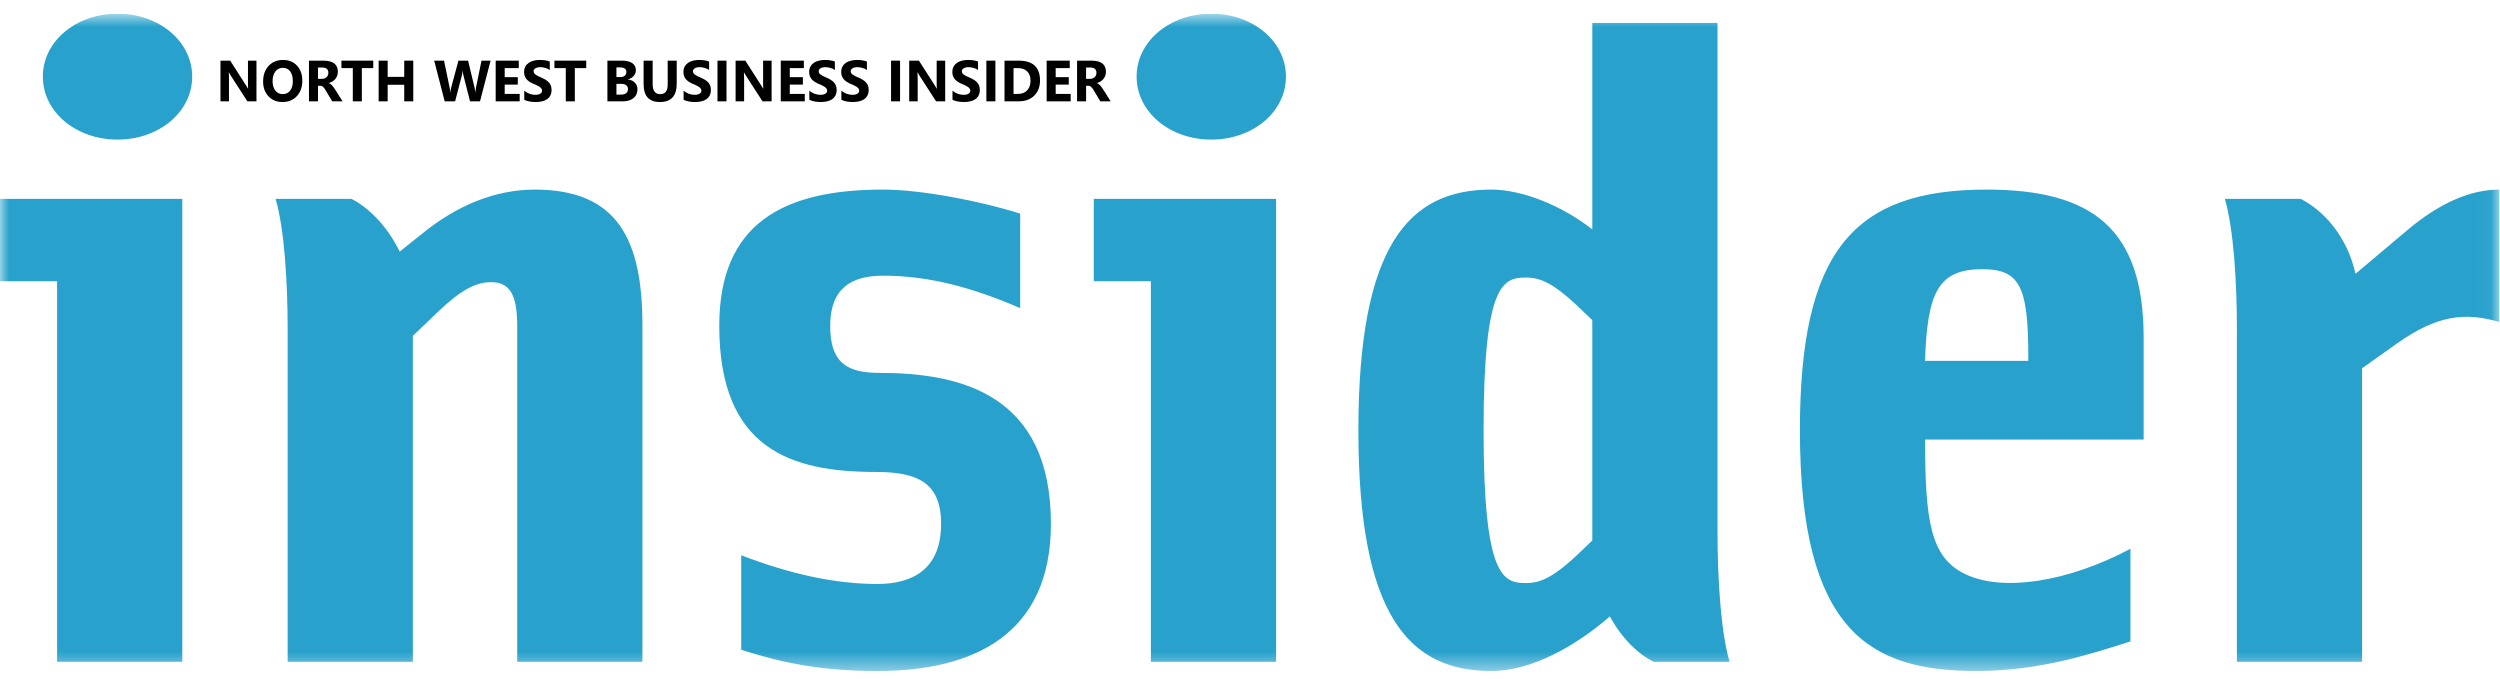 <svg width="140" height="38" viewBox="0 0 140 38" fill="none" xmlns="http://www.w3.org/2000/svg">
<g clip-path="url(#clip0_2486_11960)">
<mask id="mask0_2486_11960" style="mask-type:luminance" maskUnits="userSpaceOnUse" x="0" y="0" width="140" height="38">
<path d="M139.965 0.766H0V37.577H139.965V0.766Z" fill="white"/>
</mask>
<g mask="url(#mask0_2486_11960)">
<path d="M131.91 15.335C131.418 13.157 130.065 11.757 128.835 11.135H124.591C125.082 12.794 125.266 15.801 125.266 18.394V37.059H132.278V20.623L134.246 19.223C136.459 17.668 137.997 17.46 139.965 18.031V10.617C138.367 10.617 136.643 11.342 134.798 12.898L131.907 15.335H131.91ZM119.303 30.733C115.797 32.6 112.107 33.17 110.018 32.133C108.112 31.2 107.805 29.178 107.805 24.615H120.044V18.912C120.044 12.846 117.216 10.617 111.25 10.617C103.81 10.617 100.795 14.039 100.795 24.097C100.795 35.4 104.732 37.577 110.696 37.577C114.325 37.577 117.337 36.54 119.305 35.918V30.733H119.303ZM113.584 19.949V20.208H107.802C107.926 16.372 108.541 15.075 111.001 15.075C113.093 15.075 113.584 16.009 113.584 19.949ZM89.169 30.267L88.247 31.148C87.017 32.289 86.278 32.652 85.479 32.652C84.189 32.652 83.08 32.392 83.08 24.097C83.08 15.801 84.186 15.542 85.479 15.542C86.278 15.542 87.017 15.905 88.247 17.046L89.169 17.927V30.267ZM89.169 12.846C87.448 11.498 85.232 10.617 83.511 10.617C78.898 10.617 76.07 13.727 76.07 24.097C76.07 34.466 78.898 37.577 83.511 37.577C85.724 37.577 88.184 36.229 90.152 34.518C90.828 35.762 91.75 36.644 92.612 37.059H96.856C96.365 35.4 96.181 32.392 96.181 29.8V1.284H89.169V12.846ZM67.831 0.766C65.495 0.766 63.65 2.321 63.65 4.291C63.65 6.261 65.495 7.817 67.831 7.817C70.168 7.817 72.013 6.261 72.013 4.291C72.013 2.321 70.168 0.766 67.831 0.766ZM71.458 11.135H61.251V15.749H64.449V37.059H71.461V11.135H71.458ZM57.13 11.965C55.038 11.291 51.656 10.617 49.443 10.617C43.908 10.617 40.279 12.483 40.279 18.238C40.279 25.186 44.336 26.43 49.072 26.43C51.409 26.43 52.702 27.052 52.702 29.333C52.702 31.926 51.041 32.703 49.135 32.703C46.736 32.703 44.215 32.133 41.508 31.096V36.385C43.6 37.059 45.813 37.577 49.135 37.577C54.486 37.577 58.851 35.555 58.851 29.333C58.851 22.127 53.871 20.882 49.259 20.882C47.353 20.882 46.491 20.26 46.491 18.238C46.491 16.112 47.721 15.438 49.443 15.438C51.963 15.438 54.362 16.061 57.13 17.253V11.965ZM22.384 14.09C21.645 12.587 20.599 11.602 19.677 11.135H15.433C15.924 12.794 16.108 15.801 16.108 18.394V37.059H23.12V18.808L24.473 17.512C25.764 16.268 26.626 15.801 27.488 15.801C28.471 15.801 28.964 16.372 28.964 18.238V37.059H35.976V18.238C35.976 13.468 34.623 10.617 29.95 10.617C27.737 10.617 25.584 11.498 23.616 13.105L22.386 14.09H22.384ZM6.581 0.766C4.244 0.766 2.399 2.321 2.399 4.291C2.399 6.261 4.244 7.817 6.581 7.817C8.917 7.817 10.762 6.261 10.762 4.291C10.762 2.321 8.917 0.766 6.581 0.766ZM10.208 11.135H0V15.749H3.198V37.059H10.21V11.135H10.208Z" fill="#28A1CC"/>
<path d="M14.362 5.675H13.853L12.929 4.244C12.875 4.16 12.837 4.097 12.817 4.054H12.81C12.819 4.135 12.823 4.258 12.823 4.423V5.675H12.346V3.396H12.89L13.779 4.784C13.82 4.846 13.857 4.908 13.892 4.97H13.898C13.89 4.917 13.886 4.812 13.886 4.657V3.396H14.362V5.675Z" fill="black"/>
<path d="M15.822 5.714C15.501 5.714 15.239 5.608 15.037 5.396C14.835 5.183 14.734 4.906 14.734 4.565C14.734 4.205 14.836 3.914 15.042 3.691C15.247 3.469 15.519 3.357 15.857 3.357C16.177 3.357 16.436 3.464 16.633 3.677C16.831 3.89 16.93 4.171 16.93 4.519C16.93 4.877 16.827 5.166 16.622 5.385C16.418 5.604 16.151 5.714 15.822 5.714ZM15.843 3.799C15.666 3.799 15.526 3.867 15.421 4.003C15.317 4.137 15.265 4.316 15.265 4.538C15.265 4.764 15.317 4.942 15.421 5.074C15.526 5.205 15.662 5.271 15.831 5.271C16.005 5.271 16.143 5.207 16.245 5.08C16.347 4.952 16.398 4.774 16.398 4.548C16.398 4.311 16.349 4.128 16.25 3.996C16.151 3.865 16.015 3.799 15.843 3.799Z" fill="black"/>
<path d="M19.183 5.675H18.603L18.255 5.089C18.229 5.044 18.204 5.005 18.18 4.97C18.156 4.935 18.131 4.905 18.107 4.881C18.082 4.855 18.057 4.836 18.03 4.824C18.004 4.81 17.975 4.803 17.944 4.803H17.808V5.675H17.303V3.396H18.103C18.647 3.396 18.919 3.603 18.919 4.016C18.919 4.096 18.907 4.169 18.883 4.237C18.859 4.304 18.825 4.364 18.782 4.418C18.738 4.472 18.685 4.519 18.622 4.558C18.561 4.597 18.492 4.628 18.416 4.65V4.657C18.449 4.667 18.482 4.685 18.513 4.709C18.544 4.732 18.574 4.76 18.603 4.792C18.633 4.824 18.66 4.858 18.686 4.895C18.713 4.931 18.738 4.967 18.76 5.002L19.183 5.675ZM17.808 3.781V4.415H18.027C18.135 4.415 18.222 4.383 18.288 4.32C18.354 4.255 18.388 4.175 18.388 4.08C18.388 3.881 18.271 3.781 18.036 3.781H17.808Z" fill="black"/>
<path d="M20.902 3.814H20.263V5.675H19.757V3.814H19.121V3.396H20.902V3.814Z" fill="black"/>
<path d="M23.143 5.675H22.637V4.747H21.709V5.675H21.204V3.396H21.709V4.305H22.637V3.396H23.143V5.675Z" fill="black"/>
<path d="M27.473 3.396L26.881 5.675H26.322L25.95 4.213C25.93 4.137 25.918 4.052 25.914 3.957H25.907C25.898 4.061 25.884 4.147 25.867 4.213L25.486 5.675H24.903L24.314 3.396H24.865L25.181 4.914C25.194 4.979 25.204 5.066 25.21 5.175H25.22C25.224 5.093 25.239 5.004 25.265 4.908L25.672 3.396H26.212L26.58 4.927C26.593 4.983 26.605 5.065 26.615 5.172H26.622C26.626 5.088 26.637 5.003 26.655 4.917L26.964 3.396H27.473Z" fill="black"/>
<path d="M29.102 5.675H27.758V3.396H29.051V3.814H28.263V4.321H28.996V4.738H28.263V5.259H29.102V5.675Z" fill="black"/>
<path d="M29.359 5.587V5.078C29.449 5.156 29.548 5.214 29.654 5.253C29.76 5.291 29.867 5.31 29.976 5.31C30.039 5.31 30.095 5.305 30.142 5.293C30.189 5.281 30.229 5.265 30.26 5.245C30.293 5.224 30.317 5.2 30.332 5.172C30.348 5.144 30.356 5.113 30.356 5.08C30.356 5.036 30.343 4.996 30.318 4.961C30.293 4.926 30.259 4.894 30.215 4.864C30.172 4.834 30.121 4.806 30.062 4.778C30.003 4.751 29.939 4.722 29.869 4.694C29.695 4.62 29.564 4.529 29.477 4.422C29.392 4.315 29.349 4.186 29.349 4.034C29.349 3.916 29.373 3.814 29.419 3.729C29.466 3.643 29.53 3.573 29.61 3.518C29.692 3.463 29.785 3.423 29.891 3.397C29.998 3.371 30.11 3.357 30.229 3.357C30.346 3.357 30.449 3.365 30.538 3.38C30.629 3.393 30.713 3.415 30.788 3.445V3.92C30.751 3.893 30.71 3.87 30.665 3.85C30.621 3.83 30.576 3.814 30.529 3.801C30.482 3.787 30.435 3.777 30.389 3.771C30.343 3.764 30.299 3.761 30.257 3.761C30.2 3.761 30.148 3.767 30.101 3.779C30.054 3.789 30.014 3.805 29.982 3.825C29.95 3.845 29.925 3.869 29.907 3.898C29.889 3.925 29.881 3.957 29.881 3.991C29.881 4.03 29.89 4.064 29.91 4.095C29.93 4.124 29.958 4.153 29.995 4.181C30.031 4.207 30.075 4.234 30.127 4.26C30.18 4.285 30.238 4.312 30.304 4.34C30.394 4.378 30.474 4.418 30.545 4.462C30.617 4.504 30.678 4.552 30.729 4.606C30.78 4.661 30.819 4.722 30.846 4.792C30.873 4.861 30.887 4.942 30.887 5.034C30.887 5.161 30.863 5.268 30.815 5.355C30.768 5.441 30.704 5.511 30.623 5.565C30.542 5.618 30.447 5.656 30.338 5.679C30.231 5.702 30.118 5.714 29.998 5.714C29.875 5.714 29.758 5.704 29.646 5.682C29.536 5.661 29.44 5.629 29.359 5.587Z" fill="black"/>
<path d="M32.829 3.814H32.19V5.675H31.684V3.814H31.048V3.396H32.829V3.814Z" fill="black"/>
<path d="M34.015 5.675V3.396H34.831C35.081 3.396 35.273 3.443 35.408 3.536C35.542 3.63 35.609 3.761 35.609 3.93C35.609 4.053 35.568 4.161 35.486 4.253C35.404 4.345 35.3 4.409 35.173 4.445V4.452C35.333 4.472 35.46 4.532 35.555 4.631C35.65 4.731 35.698 4.852 35.698 4.995C35.698 5.204 35.625 5.37 35.478 5.493C35.331 5.614 35.13 5.675 34.876 5.675H34.015ZM34.52 3.775V4.315H34.742C34.846 4.315 34.928 4.29 34.987 4.239C35.048 4.187 35.078 4.116 35.078 4.026C35.078 3.858 34.955 3.775 34.709 3.775H34.52ZM34.52 4.696V5.297H34.793C34.91 5.297 35.001 5.27 35.067 5.214C35.134 5.159 35.167 5.084 35.167 4.989C35.167 4.898 35.134 4.826 35.069 4.774C35.004 4.722 34.913 4.696 34.797 4.696H34.52Z" fill="black"/>
<path d="M37.896 4.688C37.896 5.373 37.582 5.715 36.955 5.715C36.347 5.715 36.042 5.381 36.042 4.712V3.396H36.549V4.719C36.549 5.087 36.69 5.272 36.974 5.272C37.252 5.272 37.391 5.094 37.391 4.738V3.396H37.896V4.688Z" fill="black"/>
<path d="M38.281 5.587V5.078C38.372 5.156 38.47 5.214 38.577 5.253C38.683 5.291 38.79 5.31 38.899 5.31C38.962 5.31 39.017 5.305 39.064 5.293C39.112 5.281 39.152 5.265 39.183 5.245C39.215 5.224 39.239 5.2 39.255 5.172C39.271 5.144 39.278 5.113 39.278 5.08C39.278 5.036 39.266 4.996 39.241 4.961C39.216 4.926 39.181 4.894 39.138 4.864C39.095 4.834 39.044 4.806 38.985 4.778C38.925 4.751 38.861 4.722 38.792 4.694C38.617 4.62 38.486 4.529 38.4 4.422C38.315 4.315 38.272 4.186 38.272 4.034C38.272 3.916 38.295 3.814 38.342 3.729C38.389 3.643 38.453 3.573 38.533 3.518C38.614 3.463 38.708 3.423 38.814 3.397C38.92 3.371 39.033 3.357 39.152 3.357C39.269 3.357 39.372 3.365 39.461 3.38C39.552 3.393 39.635 3.415 39.711 3.445V3.92C39.674 3.893 39.633 3.87 39.588 3.85C39.544 3.83 39.499 3.814 39.452 3.801C39.405 3.787 39.358 3.777 39.311 3.771C39.265 3.764 39.222 3.761 39.18 3.761C39.123 3.761 39.071 3.767 39.024 3.779C38.977 3.789 38.937 3.805 38.905 3.825C38.873 3.845 38.848 3.869 38.83 3.898C38.812 3.925 38.803 3.957 38.803 3.991C38.803 4.03 38.813 4.064 38.833 4.095C38.853 4.124 38.881 4.153 38.917 4.181C38.954 4.207 38.998 4.234 39.05 4.26C39.102 4.285 39.161 4.312 39.227 4.34C39.316 4.378 39.397 4.418 39.467 4.462C39.539 4.504 39.601 4.552 39.652 4.606C39.703 4.661 39.742 4.722 39.769 4.792C39.796 4.861 39.81 4.942 39.81 5.034C39.81 5.161 39.786 5.268 39.738 5.355C39.691 5.441 39.627 5.511 39.545 5.565C39.464 5.618 39.37 5.656 39.261 5.679C39.154 5.702 39.04 5.714 38.92 5.714C38.797 5.714 38.68 5.704 38.569 5.682C38.458 5.661 38.363 5.629 38.281 5.587Z" fill="black"/>
<path d="M40.684 5.675H40.179V3.396H40.684V5.675Z" fill="black"/>
<path d="M43.21 5.675H42.701L41.777 4.244C41.723 4.16 41.686 4.097 41.665 4.054H41.659C41.667 4.135 41.671 4.258 41.671 4.423V5.675H41.194V3.396H41.738L42.627 4.784C42.668 4.846 42.706 4.908 42.74 4.97H42.746C42.738 4.917 42.734 4.812 42.734 4.657V3.396H43.21V5.675Z" fill="black"/>
<path d="M45.067 5.675H43.723V3.396H45.016V3.814H44.228V4.321H44.961V4.738H44.228V5.259H45.067V5.675Z" fill="black"/>
<path d="M45.323 5.587V5.078C45.414 5.156 45.512 5.214 45.619 5.253C45.725 5.291 45.832 5.31 45.941 5.31C46.004 5.31 46.059 5.305 46.106 5.293C46.154 5.281 46.194 5.265 46.225 5.245C46.257 5.224 46.281 5.2 46.297 5.172C46.313 5.144 46.321 5.113 46.321 5.08C46.321 5.036 46.308 4.996 46.283 4.961C46.258 4.926 46.224 4.894 46.18 4.864C46.137 4.834 46.086 4.806 46.026 4.778C45.967 4.751 45.903 4.722 45.834 4.694C45.659 4.62 45.529 4.529 45.442 4.422C45.357 4.315 45.314 4.186 45.314 4.034C45.314 3.916 45.337 3.814 45.384 3.729C45.431 3.643 45.495 3.573 45.575 3.518C45.656 3.463 45.75 3.423 45.856 3.397C45.962 3.371 46.075 3.357 46.194 3.357C46.31 3.357 46.414 3.365 46.503 3.38C46.594 3.393 46.677 3.415 46.753 3.445V3.92C46.716 3.893 46.675 3.87 46.63 3.85C46.586 3.83 46.541 3.814 46.494 3.801C46.447 3.787 46.4 3.777 46.353 3.771C46.307 3.764 46.264 3.761 46.222 3.761C46.165 3.761 46.112 3.767 46.066 3.779C46.019 3.789 45.979 3.805 45.947 3.825C45.915 3.845 45.89 3.869 45.872 3.898C45.854 3.925 45.845 3.957 45.845 3.991C45.845 4.03 45.855 4.064 45.875 4.095C45.895 4.124 45.923 4.153 45.959 4.181C45.996 4.207 46.04 4.234 46.092 4.26C46.144 4.285 46.203 4.312 46.269 4.34C46.358 4.378 46.439 4.418 46.509 4.462C46.581 4.504 46.643 4.552 46.694 4.606C46.745 4.661 46.784 4.722 46.811 4.792C46.838 4.861 46.852 4.942 46.852 5.034C46.852 5.161 46.828 5.268 46.78 5.355C46.733 5.441 46.669 5.511 46.588 5.565C46.506 5.618 46.412 5.656 46.303 5.679C46.196 5.702 46.082 5.714 45.962 5.714C45.84 5.714 45.722 5.704 45.611 5.682C45.501 5.661 45.405 5.629 45.323 5.587Z" fill="black"/>
<path d="M47.117 5.587V5.078C47.208 5.156 47.306 5.214 47.413 5.253C47.519 5.291 47.626 5.31 47.734 5.31C47.798 5.31 47.853 5.305 47.9 5.293C47.948 5.281 47.988 5.265 48.019 5.245C48.051 5.224 48.075 5.2 48.091 5.172C48.106 5.144 48.114 5.113 48.114 5.08C48.114 5.036 48.102 4.996 48.077 4.961C48.052 4.926 48.017 4.894 47.974 4.864C47.931 4.834 47.88 4.806 47.821 4.778C47.761 4.751 47.697 4.722 47.628 4.694C47.453 4.62 47.322 4.529 47.236 4.422C47.151 4.315 47.108 4.186 47.108 4.034C47.108 3.916 47.131 3.814 47.178 3.729C47.225 3.643 47.289 3.573 47.369 3.518C47.45 3.463 47.544 3.423 47.65 3.397C47.756 3.371 47.869 3.357 47.988 3.357C48.105 3.357 48.207 3.365 48.297 3.38C48.388 3.393 48.471 3.415 48.547 3.445V3.92C48.51 3.893 48.468 3.87 48.424 3.85C48.38 3.83 48.335 3.814 48.288 3.801C48.241 3.787 48.194 3.777 48.147 3.771C48.101 3.764 48.057 3.761 48.016 3.761C47.959 3.761 47.906 3.767 47.86 3.779C47.813 3.789 47.773 3.805 47.741 3.825C47.708 3.845 47.684 3.869 47.666 3.898C47.648 3.925 47.639 3.957 47.639 3.991C47.639 4.03 47.649 4.064 47.669 4.095C47.689 4.124 47.717 4.153 47.753 4.181C47.79 4.207 47.834 4.234 47.886 4.26C47.938 4.285 47.997 4.312 48.063 4.34C48.152 4.378 48.233 4.418 48.303 4.462C48.375 4.504 48.437 4.552 48.488 4.606C48.539 4.661 48.578 4.722 48.605 4.792C48.632 4.861 48.646 4.942 48.646 5.034C48.646 5.161 48.622 5.268 48.574 5.355C48.527 5.441 48.463 5.511 48.381 5.565C48.3 5.618 48.205 5.656 48.097 5.679C47.99 5.702 47.876 5.714 47.756 5.714C47.633 5.714 47.516 5.704 47.405 5.682C47.294 5.661 47.199 5.629 47.117 5.587Z" fill="black"/>
<path d="M50.404 5.675H49.899V3.396H50.404V5.675Z" fill="black"/>
<path d="M52.931 5.675H52.421L51.497 4.244C51.443 4.16 51.406 4.097 51.385 4.054H51.379C51.387 4.135 51.391 4.258 51.391 4.423V5.675H50.915V3.396H51.459L52.348 4.784C52.388 4.846 52.426 4.908 52.46 4.97H52.466C52.458 4.917 52.454 4.812 52.454 4.657V3.396H52.931V5.675Z" fill="black"/>
<path d="M53.34 5.587V5.078C53.431 5.156 53.529 5.214 53.636 5.253C53.742 5.291 53.849 5.31 53.958 5.31C54.021 5.31 54.077 5.305 54.123 5.293C54.171 5.281 54.211 5.265 54.242 5.245C54.274 5.224 54.298 5.2 54.314 5.172C54.33 5.144 54.337 5.113 54.337 5.08C54.337 5.036 54.325 4.996 54.3 4.961C54.275 4.926 54.24 4.894 54.197 4.864C54.154 4.834 54.103 4.806 54.044 4.778C53.984 4.751 53.92 4.722 53.852 4.694C53.676 4.62 53.546 4.529 53.459 4.422C53.374 4.315 53.331 4.186 53.331 4.034C53.331 3.916 53.354 3.814 53.401 3.729C53.448 3.643 53.512 3.573 53.592 3.518C53.673 3.463 53.767 3.423 53.873 3.397C53.98 3.371 54.092 3.357 54.211 3.357C54.328 3.357 54.431 3.365 54.52 3.38C54.611 3.393 54.694 3.415 54.77 3.445V3.92C54.733 3.893 54.692 3.87 54.647 3.85C54.603 3.83 54.558 3.814 54.511 3.801C54.464 3.787 54.417 3.777 54.37 3.771C54.324 3.764 54.281 3.761 54.239 3.761C54.181 3.761 54.13 3.767 54.083 3.779C54.036 3.789 53.996 3.805 53.964 3.825C53.932 3.845 53.907 3.869 53.889 3.898C53.871 3.925 53.862 3.957 53.862 3.991C53.862 4.03 53.872 4.064 53.892 4.095C53.912 4.124 53.94 4.153 53.976 4.181C54.013 4.207 54.057 4.234 54.109 4.26C54.161 4.285 54.22 4.312 54.286 4.34C54.375 4.378 54.456 4.418 54.526 4.462C54.598 4.504 54.66 4.552 54.711 4.606C54.762 4.661 54.801 4.722 54.828 4.792C54.855 4.861 54.869 4.942 54.869 5.034C54.869 5.161 54.845 5.268 54.797 5.355C54.75 5.441 54.686 5.511 54.605 5.565C54.523 5.618 54.428 5.656 54.32 5.679C54.213 5.702 54.099 5.714 53.98 5.714C53.857 5.714 53.739 5.704 53.628 5.682C53.517 5.661 53.422 5.629 53.34 5.587Z" fill="black"/>
<path d="M55.742 5.675H55.237V3.396H55.742V5.675Z" fill="black"/>
<path d="M56.253 5.675V3.396H57.047C57.843 3.396 58.241 3.767 58.241 4.507C58.241 4.862 58.132 5.146 57.914 5.357C57.698 5.569 57.409 5.675 57.047 5.675H56.253ZM56.758 3.814V5.259H57.008C57.227 5.259 57.398 5.192 57.522 5.059C57.647 4.925 57.71 4.744 57.71 4.514C57.71 4.296 57.648 4.126 57.524 4.002C57.401 3.877 57.228 3.814 57.005 3.814H56.758Z" fill="black"/>
<path d="M59.957 5.675H58.613V3.396H59.906V3.814H59.118V4.321H59.851V4.738H59.118V5.259H59.957V5.675Z" fill="black"/>
<path d="M62.197 5.675H61.617L61.268 5.089C61.242 5.044 61.217 5.005 61.193 4.97C61.169 4.935 61.145 4.905 61.12 4.881C61.096 4.855 61.07 4.836 61.043 4.824C61.017 4.81 60.989 4.803 60.957 4.803H60.821V5.675H60.316V3.396H61.117C61.66 3.396 61.932 3.603 61.932 4.016C61.932 4.096 61.92 4.169 61.897 4.237C61.873 4.304 61.839 4.364 61.795 4.418C61.751 4.472 61.698 4.519 61.636 4.558C61.574 4.597 61.505 4.628 61.429 4.65V4.657C61.462 4.667 61.495 4.685 61.526 4.709C61.557 4.732 61.588 4.76 61.617 4.792C61.646 4.824 61.673 4.858 61.7 4.895C61.727 4.931 61.751 4.967 61.773 5.002L62.197 5.675ZM60.821 3.781V4.415H61.04C61.148 4.415 61.235 4.383 61.301 4.32C61.368 4.255 61.401 4.175 61.401 4.08C61.401 3.881 61.284 3.781 61.05 3.781H60.821Z" fill="black"/>
</g>
</g>
<defs>
<clipPath id="clip0_2486_11960">
<rect width="140" height="37" fill="white" transform="translate(0 0.767)"/>
</clipPath>
</defs>
</svg>
